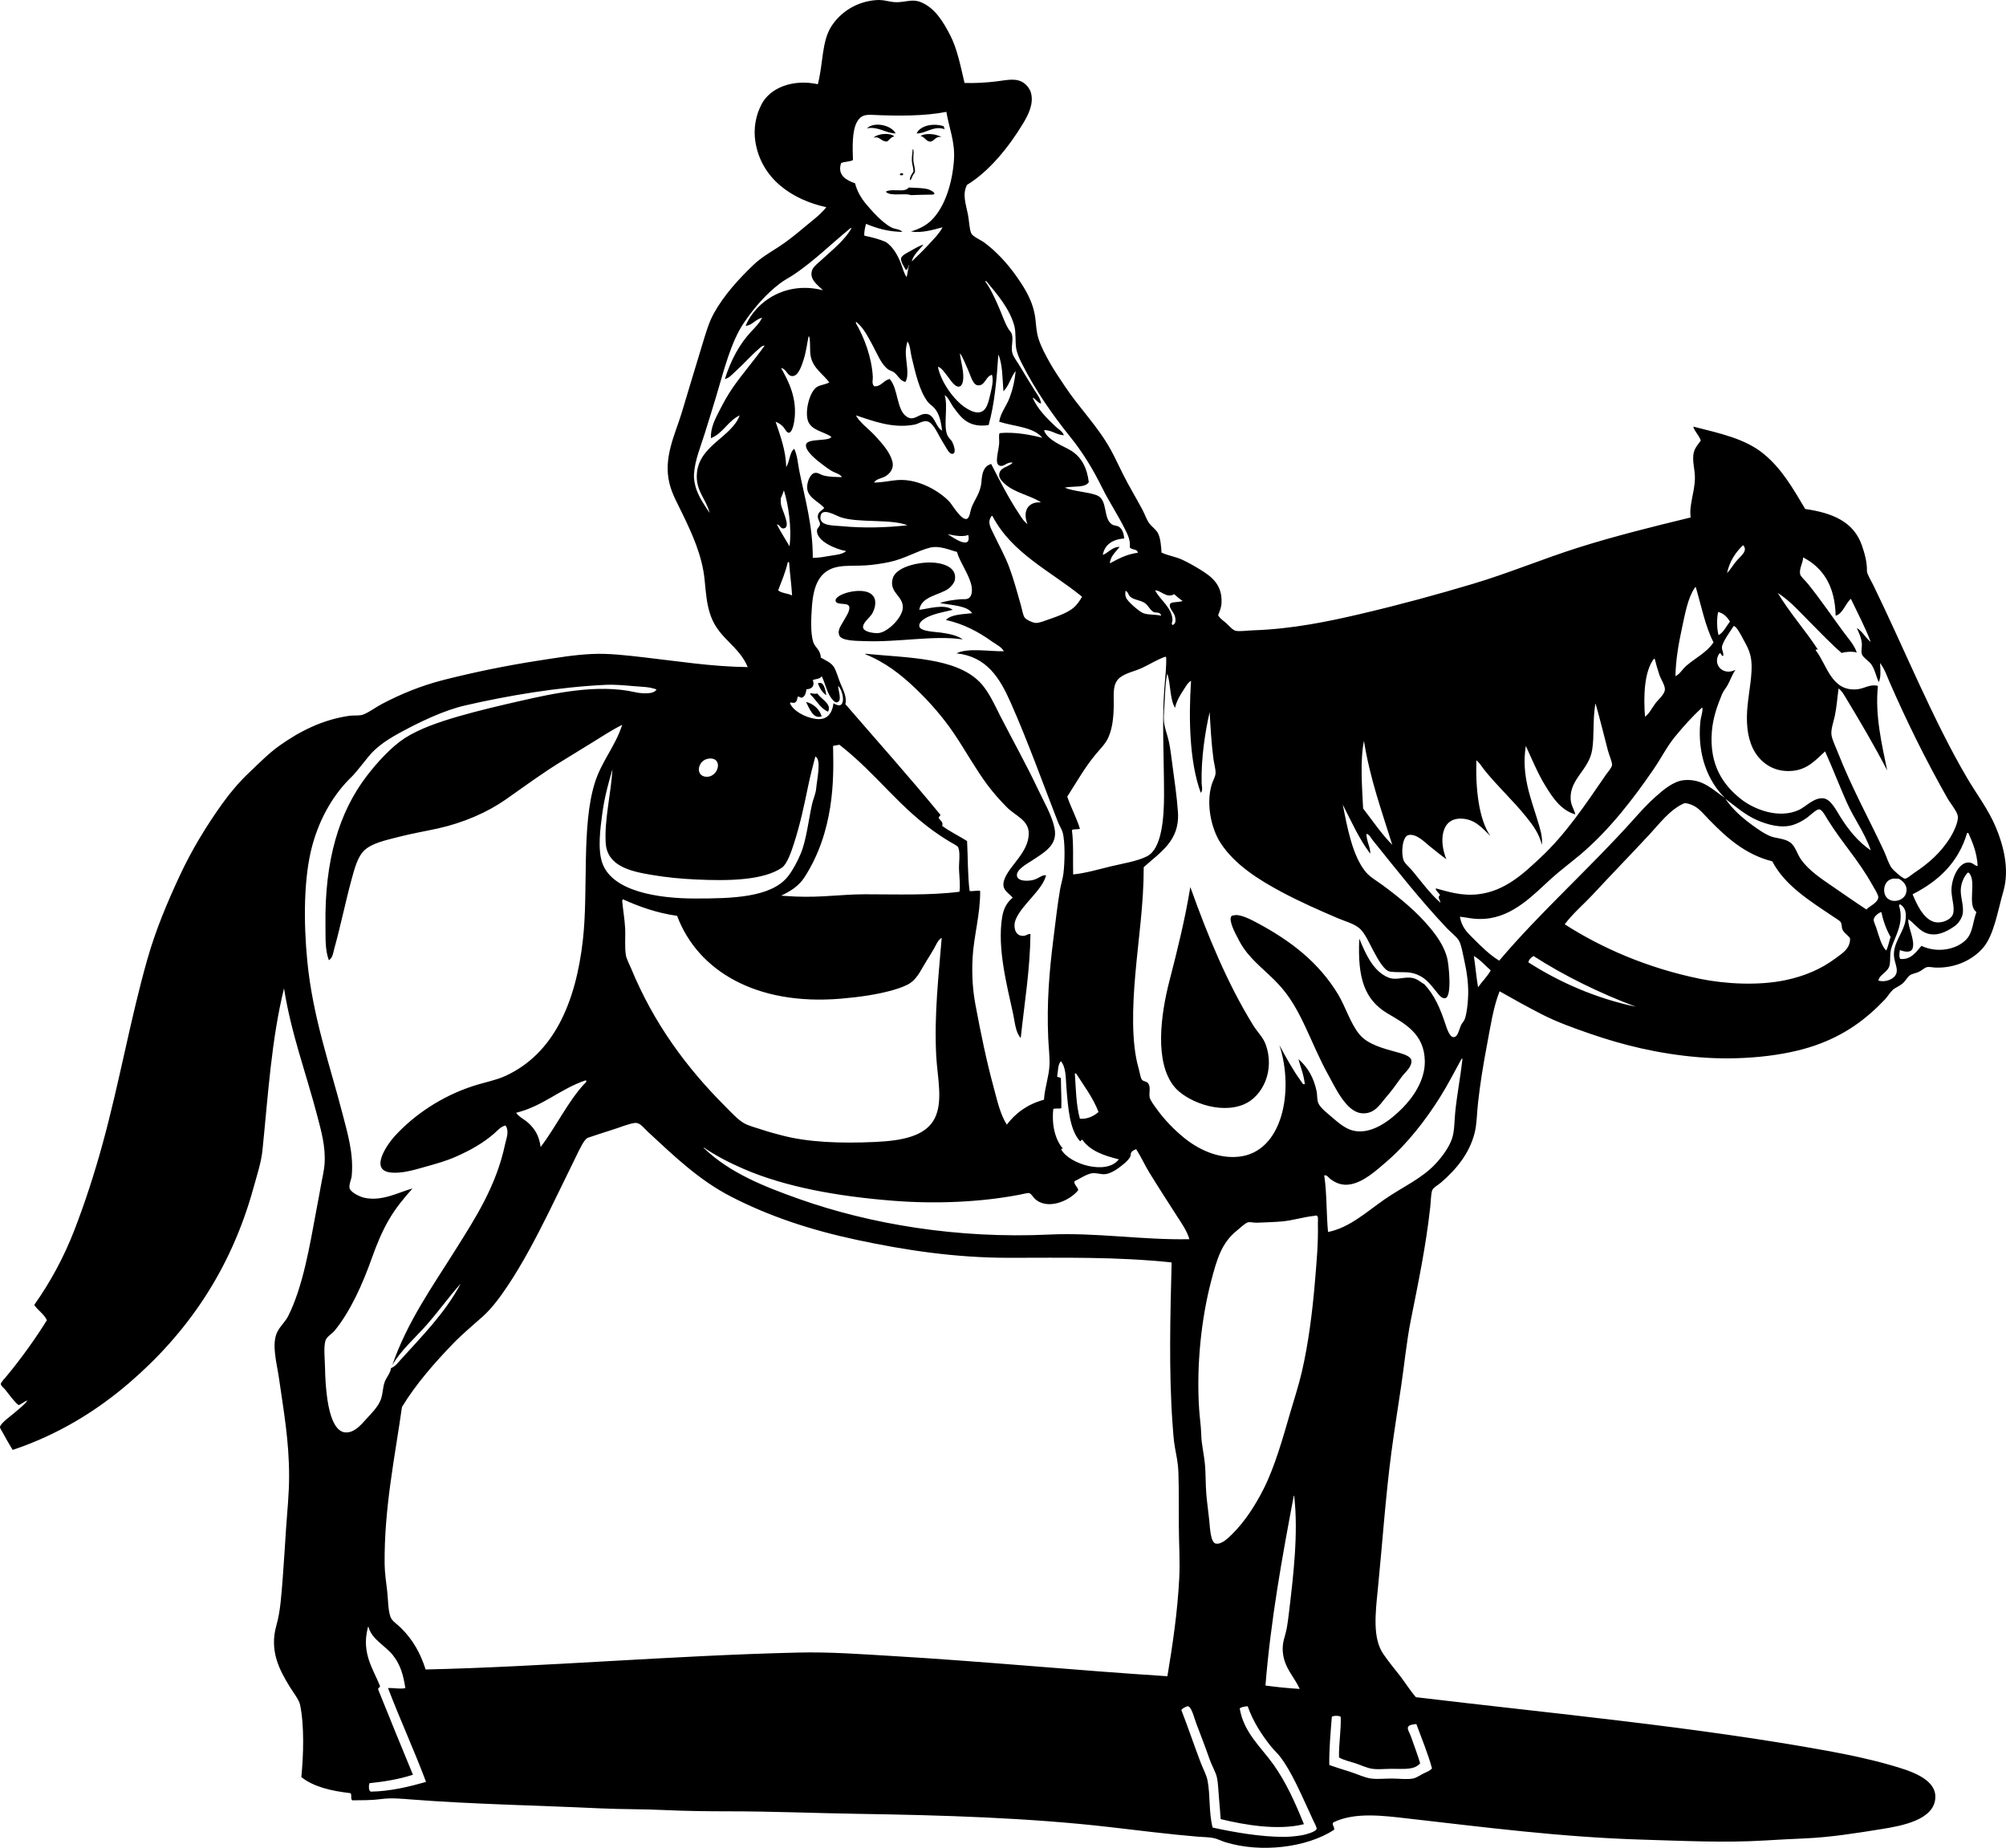 <?xml version="1.0" encoding="utf-8"?>
<!-- Generator: Adobe Illustrator 17.0.0, SVG Export Plug-In . SVG Version: 6.00 Build 0)  -->
<!DOCTYPE svg PUBLIC "-//W3C//DTD SVG 1.1//EN" "http://www.w3.org/Graphics/SVG/1.1/DTD/svg11.dtd">
<svg version="1.1" id="Layer_1" xmlns="http://www.w3.org/2000/svg" xmlns:xlink="http://www.w3.org/1999/xlink" x="0px" y="0px"
	 width="216px" height="198.958px" viewBox="0 0 216 198.958" enable-background="new 0 0 216 198.958" xml:space="preserve">
<path d="M214.907,89.076c-0.83-1.963-2.063-3.561-3.05-5.234c-3.732-6.33-6.803-13.986-10.148-20.844
	c-0.214-0.438-0.689-1.22-0.682-1.502c0.023-1.006-0.271-1.981-0.546-2.777c-0.88-2.537-3.153-3.494-6.099-3.914
	c-1.331-2.235-2.542-4.366-4.506-5.961c-1.965-1.599-4.64-2.18-7.555-2.913c0.188,0.586,0.619,0.928,0.818,1.502
	c-0.262,0.366-0.596,0.731-0.727,1.183c-0.276,0.939,0.123,1.894,0.09,2.958c-0.043,1.481-0.652,2.885-0.455,4.142
	c-4.096,0.994-8.159,2.002-12.06,3.232c-3.8,1.198-7.493,2.753-11.378,3.914c-3.812,1.138-7.785,2.23-12.06,3.231
	c-3.503,0.822-7.39,1.634-11.605,1.775c-0.712,0.024-1.474,0.152-1.91,0.045c-0.327-0.079-0.699-0.556-1.003-0.819
	c-0.33-0.287-0.712-0.522-0.865-0.865c0.171-0.431,0.342-0.832,0.363-1.32c0.09-1.942-1.042-2.813-2.32-3.596
	c-0.614-0.375-1.251-0.739-1.912-1.046c-0.745-0.347-1.534-0.432-2.23-0.773c-0.03-0.63-0.105-1.514-0.364-2.048
	c-0.234-0.482-0.765-0.77-1.047-1.229c-0.236-0.383-0.402-0.876-0.637-1.32c-0.687-1.298-1.447-2.536-2.093-3.823
	c-0.445-0.883-0.853-1.79-1.32-2.64c-1.406-2.553-3.435-4.55-4.962-6.872c-0.509-0.778-1.074-1.573-1.547-2.412
	c-0.475-0.841-0.989-1.777-1.275-2.685c-0.219-0.699-0.254-1.386-0.319-2.002c-0.212-2.026-1.208-3.514-2.139-4.824
	c-0.928-1.307-2.099-2.582-3.414-3.55c-0.312-0.23-1.215-0.622-1.364-0.956c-0.231-0.515-0.221-1.355-0.365-2.048
	c-0.252-1.223-0.612-2.206-0.09-3.186c2.335-1.405,4.488-4.037,6.053-6.644c0.518-0.864,1.16-2.081,0.82-3.277
	c-0.101-0.354-0.36-0.706-0.593-0.91c-0.825-0.725-1.824-0.471-3.004-0.319c-1.18,0.152-2.413,0.221-3.55,0.182
	c-0.427-1.799-0.777-3.656-1.547-5.142c-0.745-1.435-1.62-2.919-3.142-3.55c-0.918-0.382-1.625-0.008-2.592,0
	c-0.835,0.006-1.305-0.296-2.231-0.228c-2.184,0.161-3.88,1.357-4.824,2.822c-1.047,1.624-0.878,3.977-1.457,6.235
	c-2.682-0.582-5.121,0.373-6.053,2.138c-0.629,1.193-0.895,2.62-0.682,4.005c0.619,4.053,3.996,6.304,7.646,7.1
	c-0.695,0.873-1.618,1.515-2.458,2.23c-0.846,0.72-1.766,1.452-2.685,2.048c-0.996,0.645-1.915,1.172-2.73,1.957
	c-1.573,1.515-3.14,3.217-4.234,5.188c-0.569,1.026-0.893,2.219-1.275,3.459c-0.722,2.348-1.457,4.833-2.184,7.236
	c-0.71,2.346-2.018,4.835-1.319,7.647c0.286,1.151,0.883,2.18,1.411,3.277c0.997,2.074,2.106,4.445,2.367,7.054
	c0.136,1.359,0.212,2.689,0.682,3.959c0.898,2.429,3.01,3.161,3.96,5.462c-3.882-0.046-7.526-0.636-11.151-1.047
	c-1.929-0.218-3.784-0.451-5.643-0.363c-1.869,0.087-3.669,0.393-5.553,0.683c-3.618,0.554-7.11,1.278-10.331,2.093
	c-2.529,0.641-4.69,1.547-6.69,2.595c-0.674,0.352-1.311,0.855-2.002,1.138c-0.423,0.171-1.057,0.081-1.457,0.136
	c-3.024,0.417-5.533,1.76-7.601,3.231c-1.188,0.846-2.201,1.899-3.276,2.913c-1.036,0.976-2.013,2.131-2.868,3.322
	c-1.698,2.37-3.281,4.957-4.597,7.783c-1.299,2.79-2.559,5.765-3.459,8.92c-1.824,6.394-3.032,13.357-4.825,19.889
	c-0.891,3.252-1.904,6.372-3.049,9.329c-1.145,2.96-2.602,5.62-4.323,8.056c0.402,0.599,1.042,0.96,1.364,1.639
	c-1.182,1.92-2.818,4.201-4.323,6.007c-0.181,0.217-0.636,0.689-0.637,0.865c-0.002,0.189,0.299,0.403,0.455,0.592
	c0.513,0.617,0.913,1.251,1.457,1.685c0.359-0.127,0.581-0.39,0.956-0.501c-0.385,0.534-0.926,0.907-1.502,1.411
	c-0.264,0.231-1.442,1.072-1.457,1.456c-0.003,0.124,0.227,0.47,0.319,0.637c0.357,0.653,0.705,1.277,1.047,1.82
	c4.886-1.636,8.998-4.172,12.517-7.19c6.155-5.285,10.952-12.054,13.424-21.072c0.358-1.305,0.82-2.673,0.956-4.005
	c0.602-5.905,0.958-11.907,2.322-17.431c0.767,4.897,2.416,9.251,3.595,13.79c0.402,1.548,0.886,3.224,0.773,5.051
	c-0.048,0.801-0.269,1.639-0.408,2.458c-0.143,0.829-0.305,1.644-0.456,2.458c-0.757,4.097-1.469,8.349-3.049,11.514
	c-0.317,0.635-0.865,1.081-1.183,1.729c-0.649,1.321-0.047,3.367,0.182,4.962c0.508,3.55,1.092,6.747,1.092,10.558
	c0,1.919-0.203,3.8-0.319,5.507c-0.125,1.818-0.224,3.663-0.364,5.416c-0.149,1.85-0.247,3.619-0.684,5.143
	c-0.798,2.79,0.378,4.884,1.457,6.644c0.337,0.549,0.978,1.36,1.092,1.912c0.465,2.249,0.37,5.393,0.136,7.783
	c1.298,1.039,3.183,1.49,5.279,1.729c0.208,0.127-0.033,0.701,0.227,0.773c1.037-0.012,2.056,0.004,3.095-0.136
	c1.095-0.148,2.111-0.041,3.231,0.045c6.667,0.516,13.428,0.629,20.343,0.956c2.289,0.109,4.589,0.071,6.919,0.182
	c2.29,0.109,4.655,0.136,6.962,0.136c4.643,0.001,9.32,0.202,13.927,0.273c9.156,0.14,18.412,0.432,26.942,1.411
	c3.007,0.345,6.476,0.787,9.604,1.047c0.569,0.047,1.123,0.045,1.638,0.137c0.446,0.079,0.868,0.315,1.319,0.455
	c3.865,1.187,8.769,0.581,11.697-1.32c0.157-0.252-0.304-0.604-0.045-0.819c2.313-1.118,5.329-0.715,8.009-0.41
	c8.225,0.935,16.535,2.018,25.259,2.276c4.428,0.131,8.844,0.358,13.199,0.09c1.444-0.088,2.919-0.164,4.368-0.227
	c2.703-0.118,5.505-0.571,8.192-1.001c2.22-0.356,5.709-1.003,5.78-3.414c0.062-2.063-2.876-2.908-4.778-3.459
	c-2.221-0.642-4.549-1.132-6.828-1.547c-14.211-2.595-29.46-4-44.328-5.78c-0.671-0.779-1.155-1.587-1.729-2.322
	c-0.583-0.744-1.19-1.474-1.774-2.321c-1.185-1.716-0.851-4.427-0.593-7.009c0.466-4.664,0.835-10.01,1.456-14.701
	c0.312-2.344,0.694-4.732,1.047-7.1c0.357-2.389,0.579-4.789,1.047-7.145c0.762-3.834,1.635-7.965,2.093-12.197
	c0.071-0.646,0.071-1.475,0.229-1.821c0.119-0.267,0.617-0.527,0.954-0.819c1.595-1.383,3.024-3.066,3.596-5.325
	c0.244-0.961,0.231-2.009,0.364-3.231c0.222-2.042,0.574-4.18,0.956-6.19c0.388-2.041,0.677-4.076,1.366-5.825
	c1.539,0.875,3.045,1.711,4.597,2.503c1.611,0.822,3.329,1.435,5.097,2.048c3.518,1.219,7.342,2.181,11.742,2.548
	c4.409,0.368,9.181-0.093,12.561-1.275c3.205-1.12,5.47-2.812,7.51-4.961c0.29-0.307,0.503-0.698,0.818-1.001
	c0.25-0.241,0.71-0.403,1.047-0.683c0.325-0.27,0.553-0.723,0.82-0.91c0.244-0.172,0.621-0.2,0.956-0.364
	c0.271-0.132,0.519-0.341,0.729-0.455c0.26-0.144,0.763-0.009,1.092,0c2.275,0.063,4.071-0.943,5.097-2.139
	c1.17-1.365,1.565-3.948,2.184-6.098C216.41,93.569,215.693,90.936,214.907,89.076z M194.927,67.026
	c1.107,1.107,2.179,2.251,3.367,3.277c0.475-0.133,1.14-0.184,1.638-0.046c-0.269-0.812-0.876-1.465-1.411-2.185
	c-1.255-1.691-2.473-3.51-3.868-5.234c-0.252-0.314-0.77-0.763-0.818-1.002c-0.128-0.624,0.329-1.282,0.319-1.821
	c2.148,1.115,3.44,3.084,3.503,6.281c0.768-0.204,1.041-1.294,1.64-1.821c0.727,1.534,1.518,3.002,2.138,4.643
	c-0.569-0.432-0.868-1.133-1.502-1.502c0.242,0.556,0.485,1.013,0.548,1.684c0.031,0.344-0.108,0.774,0,1.138
	c0.104,0.351,0.795,0.747,1.045,1.138c0.41,0.635,0.48,1.26,0.775,1.866c0.252-0.515,0.178-1.355,0.136-2.048
	c0.488,0.608,0.732,1.373,1.046,2.094c1.874,4.284,3.905,8.385,6.19,12.424c0.33,0.583,1.056,1.432,1.139,1.957
	c0.1,0.639-0.544,1.885-0.82,2.322c-1.027,1.627-2.273,2.732-3.913,3.823c-0.256,0.169-0.72,0.592-0.956,0.592
	c-0.276-0.002-1.298-0.949-1.457-1.183c-0.334-0.493-0.535-1.212-0.818-1.821c-1.628-3.492-3.449-6.75-4.961-10.605
	c-0.251-0.636-0.639-1.426-0.684-1.911c-0.056-0.624,0.226-1.337,0.365-2.002c0.208-0.997,0.259-1.889,0.408-2.958
	c0.332,0.253,0.559,0.645,0.773,1.001c1.515,2.507,3.062,5.122,4.461,7.828c-0.566-2.764-1.328-5.88-1.001-9.102
	c-0.861-0.225-1.442,0.29-2.23,0.364c-2.793,0.265-3.251-2.651-4.459-4.187c-0.048-0.153,0.141-0.071,0.226-0.09
	c-1.371-2.104-3.019-3.929-4.323-6.099C192.776,64.704,193.816,65.915,194.927,67.026z M205.211,96.244
	c-0.262,0.743-1.455,1.056-2.046,0.41c-0.511-0.559-0.332-1.768,0.5-2.003c0.167-0.104,0.531-0.016,0.773-0.045
	C204.956,94.871,205.502,95.429,205.211,96.244z M187.691,58.698c0.597,0.634-0.34,1.225-0.775,1.775
	c-0.393,0.499-0.641,0.932-0.956,1.229C186.249,60.411,186.884,59.469,187.691,58.698z M185.006,65.888
	c0.612,0.161,0.982,0.565,1.273,1.047c-0.403,0.49-0.662,1.127-1.228,1.456C184.864,67.775,184.841,66.558,185.006,65.888z
	 M185.142,70.348c0.276-0.048,0.148,0.309,0.41,0.274c0.063-0.367-0.168-0.618-0.136-0.956c0.05-0.563,1.001-1.841,1.273-2.276
	c0.324,0.125,0.657,0.762,0.956,1.32c0.563,1.053,1.044,1.741,0.956,3.504c-0.083,1.67-0.483,3.352-0.5,4.961
	c-0.018,1.684,0.307,3.197,1.228,4.323c0.707,0.865,1.919,1.666,3.686,1.502c1.651-0.154,2.528-1.211,3.505-2.094
	c0.83,1.838,1.528,3.674,2.32,5.461c0.788,1.776,1.975,3.332,2.594,5.189c-1.339-0.9-2.417-2.219-3.323-3.687
	c-0.397-0.643-0.996-1.826-1.774-1.911c-0.997-0.11-1.887,0.891-2.594,1.229c-2.169,1.034-4.878-0.022-6.326-1.183
	c-1.855-1.488-3.367-3.598-3.094-7.191c0.116-1.554,0.606-2.861,1.092-4.051c0.158-0.387,0.435-0.67,0.637-1.046
	c0.287-0.538,0.465-1.088,0.818-1.593C185.532,72.813,184.33,71.532,185.142,70.348z M181.091,67.708
	c0.349-1.61,0.642-3.295,1.366-4.369c0.03-0.045,0.065-0.125,0.136-0.136c0.599,2.026,1.021,4.228,1.912,5.961
	c-0.737,1.111-1.982,1.692-2.958,2.549c-0.41,0.359-0.634,0.85-1.138,1.092C180.43,71.152,180.735,69.352,181.091,67.708z
	 M178.087,70.94c0.032,0,0.061,0,0.091,0c0.154,0.608,0.296,1.128,0.501,1.73c0.169,0.497,0.624,1.126,0.591,1.592
	c-0.035,0.516-0.77,1.119-1.045,1.502c-0.392,0.542-0.622,1.047-1.094,1.412C176.945,74.951,177.059,72.252,178.087,70.94z
	 M151.646,89.918c0.855-0.203,1.766,0.768,2.229,1.138c0.692,0.552,1.222,0.992,1.867,1.457c-0.772-1.836-0.644-4.39,1.547-4.37
	c1.53,0.015,2.342,1.052,3.187,1.866c-1.23-1.774-1.605-5.04-1.503-8.146c0.358,0.281,0.587,0.699,0.866,1.046
	c1.386,1.734,3.059,3.254,4.504,5.052c0.74,0.919,1.364,1.763,1.684,3.004c0.093-0.888-0.206-1.76-0.454-2.594
	c-0.689-2.306-1.799-4.909-1.275-8.056c0.659,1.429,1.278,2.957,2.094,4.278c0.782,1.267,1.648,2.632,3.231,3.095
	c-0.109-0.525-0.466-0.96-0.501-1.639c-0.113-2.197,1.975-3.128,2.32-5.325c0.237-1.504,0.051-3.104,0.32-4.824
	c-0.013-0.074,0.042-0.079,0.045-0.137c0.345,1.18,0.926,3.472,1.319,5.006c0.138,0.534,0.471,1.264,0.456,1.593
	c-0.015,0.282-0.418,0.707-0.684,1.092c-2.181,3.172-4.313,6.375-7.053,8.92c-1.734,1.611-3.754,3.581-6.691,3.914
	c-1.776,0.201-3.248-0.285-4.551-0.637c-0.04,0.253,0.342,0.476,0.455,0.728c-0.322,0.239-0.005,0.468,0.047,0.82
	c-1.06-0.918-2.043-2.244-3.004-3.414c-0.302-0.367-0.81-0.767-0.956-1.138C150.834,91.866,150.997,90.072,151.646,89.918z
	 M146.866,79.77c0.651,4.097,1.922,7.575,3.049,11.196c-1.17-1.18-2.113-2.591-3.14-3.914
	C146.66,84.697,146.44,81.871,146.866,79.77z M126.432,63.977c0.287,0.26,0.579,0.512,0.911,0.728
	c-0.363,0.169-1.004,0.059-1.321,0.273c-0.269,0.441,0.401,0.928,0.501,1.411c0.056,0.272,0.153,0.786-0.274,0.91
	c-0.164-0.194,0.016-0.33,0-0.592c-0.078-1.31-1.363-2.133-1.865-3.141C125.011,63.554,125.61,64.461,126.432,63.977z
	 M67.312,99.931c-0.056-1.021-0.239-2.022-0.319-2.958c0.04-0.037,0.028-0.125,0.091-0.137c1.753,0.782,3.605,1.462,5.825,1.775
	c2.212,5.911,8.519,9.685,17.613,8.92c1.948-0.163,3.981-0.443,5.734-0.956c0.656-0.192,1.389-0.46,1.821-0.773
	c0.773-0.563,1.19-1.555,1.731-2.412c0.272-0.432,0.529-0.842,0.773-1.275c0.227-0.404,0.42-0.909,0.818-1.138
	c-0.325,4.038-0.823,8.278-0.591,12.698c0.119,2.276,0.777,4.945-0.183,6.781c-0.992,1.899-3.508,2.372-6.418,2.503
	c-3.709,0.169-7.231,0.04-10.102-0.729c-0.677-0.181-1.374-0.362-2.05-0.592c-0.662-0.225-1.389-0.398-1.91-0.682
	c-0.662-0.36-1.394-1.166-2.048-1.821c-4.159-4.158-7.691-8.92-10.15-14.882c-0.193-0.47-0.476-0.973-0.546-1.365
	C67.239,101.951,67.365,100.88,67.312,99.931z M84.107,39.628c0.596,0.094,0.627,0.832,1.182,0.865
	c0.639,0.037,0.989-0.988,1.23-1.729c0.305-0.945,0.39-1.84,0.546-2.548c0.04,0.02,0.081,0.04,0.091,0.091
	c0.131,0.743,0.018,1.456,0.136,2.048c0.266,1.324,1.346,1.916,2.003,2.822c-0.438,0.237-0.88,0.245-1.275,0.455
	c-0.78,0.414-1.359,2.457-1.047,3.596c0.315,1.15,1.812,1.235,2.549,1.821c-0.317,0.514-2.566,0.108-2.73,0.819
	c-0.158,0.675,1.268,1.77,1.638,2.048c0.36,0.272,0.737,0.56,1.092,0.774c0.42,0.253,0.919,0.325,1.137,0.683
	c-0.666-0.018-1.356-0.008-2.001-0.182c-0.312-0.084-0.566-0.325-0.911-0.273c-0.549,0.084-0.923,1.125-0.818,1.775
	c0.153,0.952,1.349,1.401,1.821,2.002c-0.299,0.333-0.611,0.384-0.684,0.819c-0.063,0.373,0.246,0.64,0.227,0.956
	c-0.01,0.197-0.294,0.401-0.319,0.591c-0.144,1.171,2.003,2.076,3.142,2.276c-0.417,0.358-1.061,0.397-1.685,0.5
	c-0.597,0.099-1.258,0.238-1.912,0.227c-0.003-3.57-0.846-6.336-1.455-9.375c-0.159-0.791-0.193-1.626-0.546-2.367
	c-0.521,0.39-0.476,1.427-0.866,1.957c-0.031-1.799-0.647-3.379-1.137-4.87c0.302,0.123,0.553,0.273,0.818,0.547
	c0.168,0.171,0.35,0.63,0.593,0.637c0.357,0.011,0.536-0.882,0.592-1.229C85.906,42.923,84.874,40.986,84.107,39.628z
	 M97.533,37.899c0-0.406,0.088-0.802,0.181-1.138c0.315,0.448,0.305,1.119,0.455,1.729c0.395,1.609,0.81,3.576,1.729,4.779
	c0.207,0.27,0.508,0.424,0.729,0.683c0.534,0.626,0.689,1.449,0.82,2.411c-0.677-0.326-0.772-1.62-1.593-1.775
	c-0.896-0.168-1.381,0.852-2.23,0.273c-1.11-0.757-0.876-2.966-1.821-4.05c-0.669,0.12-0.951,0.87-1.683,0.773
	c-0.279-0.309-0.12-0.663-0.138-1.001c-0.111-2.119-0.944-4.284-1.819-5.78c0-0.045,0-0.09,0-0.136
	c0.051-0.008,0.08,0.01,0.09,0.046c0.767,0.629,1.221,1.571,1.729,2.503c0.481,0.88,0.88,1.974,1.638,2.549
	c0.193,0.144,0.458,0.185,0.637,0.319c0.427,0.314,0.629,0.903,1.23,1.046C97.955,40.346,97.526,39.009,97.533,37.899z
	 M98.443,45.726c0.46-0.085,0.891-0.441,1.366-0.364c0.616,0.1,1.075,1.143,1.409,1.729c0.13,0.224,0.375,0.654,0.592,1.001
	c0.12,0.19,0.433,0.848,0.773,0.774c0.441-0.096,0.086-1.013-0.045-1.275c-0.118-0.234-0.417-0.446-0.546-0.773
	c-0.428-1.083,0.115-3.032-0.274-4.278c0.408,0.258,0.607,0.841,0.956,1.32c0.785,1.075,1.585,2.231,3.777,1.911
	c0.637-2.246,0.87-4.895,1.047-7.6c0.46,1.043,0.44,2.564,0.546,3.96c0.599-0.569,0.798-1.538,1.319-2.185
	c-0.113,1.153-0.342,2.084-0.682,2.958c-0.329,0.842-0.938,1.54-1.092,2.503c1.602,0.523,3.698,0.551,4.642,1.73
	c-1.356-0.339-3.03-0.651-4.597-0.5c-0.115,0.236-0.022,0.695-0.045,1.092c-0.05,0.823-0.546,2.219,0.045,2.412
	c0.511,0.167,0.786-0.461,1.411-0.319c-0.463,0.491-1.479,0.487-1.455,1.365c0.013,0.485,0.727,1.061,1.139,1.32
	c1.022,0.645,2.577,1.021,3.367,1.592c-1.445-0.12-2.006,1.009-1.457,2.321c-0.397-0.256-0.645-0.695-0.909-1.092
	c-1.082-1.622-2.07-3.544-3.004-5.37c-0.792,0.235-0.976,0.921-1.047,1.912c-0.085,1.173-0.727,1.913-1.047,2.731
	c-0.171,0.435-0.214,1.199-0.546,1.274c-0.602,0.136-1.558-1.541-1.865-1.865c-0.976-1.033-3.215-2.478-5.553-2.322
	c-0.764,0.051-1.51,0.253-2.548,0.273c0.214-0.414,0.815-0.431,1.228-0.682c0.463-0.281,0.953-0.818,0.729-1.639
	c-0.257-0.939-1.032-1.828-1.776-2.64c-0.777-0.848-1.753-1.521-2.138-2.275C93.953,45.3,96.069,46.167,98.443,45.726z
	 M116.283,122.868c0.176,0.04,0.073-0.198,0.272-0.136c0.826,1.177,2.3,1.704,3.915,2.094c-1.295,1.743-5.327,0.523-6.19-1.047
	c-0.046-0.137,0.101-0.081,0.183-0.091c-0.816-0.929-1.241-2.49-1.047-4.278c0.216-0.104,0.641,0.003,0.865-0.091
	c0.037-0.935-0.043-2.138-0.045-3.186c-0.026-0.187-0.33-0.095-0.41-0.227c0.118-0.566,0.063-1.302,0.41-1.639
	c0.571,0.685,0.508,1.795,0.591,2.822C115.007,119.294,115.166,121.617,116.283,122.868z M115.736,115.587c0.046,0,0.091,0,0.138,0
	c0.845,1.339,1.802,2.566,2.411,4.141c-0.463,0.42-1.197,0.8-2.002,0.728C115.863,119.002,115.848,117.146,115.736,115.587z
	 M112.869,111.764c0.045,1.006,0.174,2.048,0.136,2.913c-0.053,1.236-0.51,2.408-0.591,3.732c-1.754,0.477-3.044,1.417-4.005,2.685
	c-0.73-1.163-1.027-2.596-1.412-4.005c-0.765-2.808-1.391-5.832-1.957-8.875c-0.3-1.614-0.408-3.191-0.319-5.006
	c0.119-2.381,0.843-4.737,0.82-7.282c-0.271-0.089-0.868,0.089-1.138,0c-0.214-1.667-0.174-3.588-0.272-5.37
	c-0.881-0.56-1.864-1.019-2.685-1.638c0.159-0.332-0.141-0.524-0.365-0.82c-0.022-0.203,0.161-0.203,0.182-0.364
	c-3.329-4.059-6.818-7.959-10.24-11.924c0.194-0.74-0.227-1.5-0.546-2.275c-0.229-0.558-0.397-1.205-0.637-1.639
	c-0.32-0.574-1.001-0.807-1.457-1.092c-0.04-0.865-0.621-1.061-0.818-1.684c-0.312-0.977-0.222-2.66-0.138-3.824
	c0.164-2.232,0.787-3.92,2.868-4.278c0.898-0.154,1.917-0.077,2.868-0.137c0.886-0.056,1.774-0.193,2.594-0.363
	c1.633-0.34,3.044-1.215,4.368-1.548c1.057-0.266,2.204,0.284,2.914,0.455c0.299,1.069,1.271,2.372,1.547,3.55
	c0.13,0.555,0.103,1.235-0.319,1.456c-0.259,0.136-0.501,0.065-0.82,0.091c-0.753,0.063-1.628,0.179-2.231,0.41
	c1.248,0.24,2.944,0.271,3.46,1.092c-1.059,0.124-2.244,0.123-2.823,0.728c1.928,0.427,3.557,1.312,4.962,2.322
	c0.45,0.324,1.016,0.568,1.275,1.046c-1.459,0.047-3.88-0.404-5.098,0.227c3.263,0.347,4.667,2.665,5.825,5.28
	c1.865,4.205,3.429,8.59,5.098,12.879c0.155,0.399,0.405,0.763,0.5,1.092c0.287,0.982,0.244,3.255,0.091,4.46
	c-0.071,0.566-0.265,1.155-0.364,1.73c-0.294,1.724-0.493,3.554-0.729,5.415C112.981,104.635,112.704,107.994,112.869,111.764z
	 M84.105,96.438c0.987-0.454,1.907-1.039,2.504-1.958c3.242-4.993,3.156-10.711,3.103-13.575c-0.004-0.208-0.008-0.403-0.01-0.579
	c0.04-0.036,0.619-0.124,0.684-0.136c4.108,3.202,6.468,6.847,10.811,9.76c0.34,0.218,0.673,0.442,1.022,0.651
	c0.377,0.227,0.878,0.459,0.956,0.637c0.256,0.583,0.056,1.669,0.091,2.412c0.04,0.888,0.146,1.658,0.045,2.367
	c-3.183,0.408-6.718,0.273-10.195,0.273c-0.338,0-0.675,0.013-1.013,0.019c-2.32,0.083-4.486,0.4-7.539,0.161
	C84.41,96.458,84.265,96.453,84.105,96.438z M102.037,57.514c0.574,0.105,1.522,0.349,2.231,0.091
	C104.605,59.282,102.655,57.903,102.037,57.514z M113.142,66.616c-0.584,0.199-1.235,0.481-1.638,0.456
	c-0.312-0.021-1.004-0.339-1.183-0.592c-0.171-0.243-0.272-0.888-0.41-1.365c-0.391-1.372-0.737-2.679-1.228-4.005
	c-0.45-1.216-1.11-2.392-1.684-3.595c-0.36-0.756-0.715-1.285-0.227-1.958c0.03,0,0.061,0,0.091,0
	c2.089,4.025,6.283,5.944,9.649,8.693c-0.212,0.391-0.558,0.887-0.911,1.183C115.024,65.917,114.087,66.295,113.142,66.616z
	 M97.714,56.558c-2.383,0.259-4.679,0.323-7.145,0.091c-0.802-0.076-2.245-0.011-2.231-0.91c0.02-1.252,1.618-0.235,2.184-0.046
	C92.455,56.338,95.916,55.845,97.714,56.558z M84.47,56.877c0.674-0.209-0.236-1.891-0.363-2.504
	c-0.058-0.269-0.02-0.585-0.046-0.728c0.021-0.003,0.027-0.022,0.032-0.041c0.002-0.004,0.006-0.012,0.009-0.017
	c0.006-0.011,0.012-0.024,0.019-0.038c0.101-0.21,0.281-0.711,0.286-0.753c0.476,1.494,0.868,4.044,0.606,6.032
	c-0.062-0.114-0.138-0.24-0.21-0.363c-0.376-0.641-0.85-1.383-1.151-1.999C84.034,56.499,84.019,57.017,84.47,56.877z
	 M84.834,60.518c0.073-0.013,0.08,0.043,0.136,0.045c0.083,1.208,0.246,2.335,0.319,3.55c-0.448-0.233-1.132-0.232-1.5-0.546
	C84.162,62.577,84.575,61.623,84.834,60.518z M85.607,75.628c0.237-0.082,0.204-0.434,0.319-0.637
	c0.159,0.024,0.244,0.122,0.41,0.136c0.347-0.123,0.44-0.501,0.501-0.91c0.609-0.018,0.914-0.381,0.682-1.001
	c0.334-0.122,0.805-0.105,0.956-0.41c0.319,0.595,0.568,1.733,1.003,2.321c0.143,0.194,0.398,0.514,0.591,0.501
	c0.707-0.047,0.14-1.375,0.183-1.775c0.607,0.553,0.938,2.806-0.501,1.865c-0.156,1.115-0.69,1.872-1.957,1.684
	c-1.135-0.168-2.396-0.871-2.732-1.684C85.101,75.523,85.465,75.788,85.607,75.628z M80.101,125.872
	c4.501,1.939,10.052,2.937,16.02,3.413c4.539,0.363,9.39,0.167,13.609-0.637c0.363-0.07,0.914-0.222,1.092-0.182
	c0.191,0.042,0.388,0.394,0.591,0.591c1.326,1.285,3.742,0.28,4.688-0.91c-0.063-0.362-0.483-0.609-0.41-0.955
	c0.473-0.211,1.329-0.802,1.912-0.866c0.529-0.057,0.952,0.16,1.457,0.091c0.428-0.059,0.921-0.333,1.228-0.546
	c0.496-0.345,1.197-0.888,1.411-1.32c0.096-0.195,0.007-0.315,0.136-0.5c0.1-0.14,0.247-0.214,0.501-0.319
	c0.531,0.813,0.913,1.692,1.411,2.504c0.973,1.585,1.985,3.146,3.004,4.733c0.501,0.781,1.056,1.556,1.319,2.457
	c-4.989,0.109-10.081-0.738-15.064-0.5c-9.906,0.471-19.311-1.122-26.942-3.823c-3.839-1.359-7.477-2.824-10.195-5.416
	c-0.056-0.02-0.093-0.058-0.091-0.136C77.088,124.447,78.527,125.194,80.101,125.872z M119.606,93.286
	c-1.381,0.334-2.765,0.744-4.051,0.865c-0.043-1.513,0.063-3.303-0.136-4.779c0.204-0.129,0.624-0.042,0.865-0.136
	c-0.382-1.228-0.956-2.261-1.366-3.459c1.052-1.638,1.889-3.151,3.095-4.596c0.382-0.458,0.833-0.906,1.137-1.411
	c0.601-1,0.763-2.423,0.775-3.869c0.008-1.199-0.153-2.307,0.682-2.958c0.639-0.499,1.603-0.661,2.411-1.047
	c0.911-0.434,1.665-0.922,2.458-1.183c0.037,0.009,0.045,0.045,0.091,0.045c0.043,0.963-0.09,2.095-0.182,3.231
	c-0.284,3.482-0.045,7.601-0.045,11.606c0,2.477-0.241,5.791-1.821,6.599C122.454,92.738,120.983,92.953,119.606,93.286z
	 M123.2,64.887c0.506,0.305,0.591,0.825,1.092,1.046c0.342,0.022,0.707,0.022,0.729,0.364c-0.603-0.161-1.299-0.057-1.912-0.273
	c-0.363-0.128-1.665-1.196-1.865-1.684c-0.096-0.232-0.091-0.524-0.047-0.729c0.287,0.121,0.284,0.444,0.501,0.637
	C122.09,64.598,122.724,64.6,123.2,64.887z M106.224,30.298c1.182,1.416,2.533,3.006,3.004,4.824
	c0.172,0.665,0.085,1.695,0.182,2.321c0.091,0.584,0.324,1.108,0.591,1.639c1.479,2.933,3.259,5.489,5.279,8.01
	c1.31,1.634,2.367,3.342,3.414,5.461c0.69,1.396,1.611,2.782,2.366,4.279c0.349,0.69,0.68,1.296,0.593,2.094
	c0.168,0.317,0.83,0.14,0.863,0.592c-1.223,0.157-2.104,0.656-3.002,1.138c0.02-0.74,0.654-1.255,1.047-1.775
	c-0.856,0.01-1.271,0.7-1.822,0.865c0.227-1.138,1.067-1.664,2.322-1.775c-0.07-0.563-0.211-0.993-0.546-1.229
	c-0.252-0.178-0.516-0.111-0.773-0.273c-0.997-0.628-0.42-2.668-1.638-3.14c-0.967-0.375-2.456-0.404-3.46-0.819
	c0.853-0.209,2.184,0.06,2.596-0.592c-0.196-1.577-0.798-2.685-1.867-3.368c-0.514-0.33-1.152-0.575-1.683-0.91
	c-0.503-0.316-1.085-0.722-1.274-1.32c0.77-0.055,1.313,0.506,2.139,0.547c-0.154-0.444-0.602-0.658-0.911-0.956
	c-0.909-0.878-1.899-1.811-2.458-3.095c0.375,0.141,0.495,0.537,0.911,0.637c-0.05-0.544-0.427-0.998-0.684-1.411
	c-0.559-0.899-1.046-1.684-1.638-2.685c-0.246-0.417-0.641-0.893-0.773-1.366c-0.166-0.592,0.133-1.391-0.047-2.002
	c-0.063-0.22-0.264-0.389-0.408-0.636c-0.367-0.627-0.654-1.489-0.956-2.185c-0.475-1.092-0.938-2.1-1.502-2.867
	C106.121,30.217,106.171,30.292,106.224,30.298z M103.267,41.63c0.35-0.041,0.443-0.605,0.455-0.91
	c0.033-0.937-0.291-1.886-0.363-2.685c0.287,0.345,0.574,1.114,0.909,1.865c0.267,0.6,0.5,1.567,1.047,1.593
	c0.778,0.037,0.807-0.978,1.502-1.138c0.176,0.637-0.013,1.386-0.182,2.094c-0.251,1.045-0.481,2.318-1.865,1.865
	c-0.199-0.065-0.514-0.229-0.729-0.364c-1.401-0.885-2.766-2.945-3.05-4.461c0.431,0.121,0.715,0.634,1.094,1.093
	C102.329,40.883,102.791,41.687,103.267,41.63z M90.569,17.555c0.363-0.167,0.936-0.126,1.275-0.319
	c-0.04-1.292-0.128-3.146,0.455-4.142c0.332-0.57,0.743-0.767,1.547-0.729c2.848,0.136,5.704,0.141,8.056-0.319
	c0.271,1.664,0.948,3.22,0.82,5.143c-0.171,2.527-0.983,5.133-2.458,6.554c-0.579,0.556-1.316,0.929-2.186,1.183
	c1.147,0.193,2.431-0.189,3.414-0.456c-0.36,0.696-0.981,1.299-1.547,1.912c-0.571,0.619-1.183,1.217-1.776,1.775
	c0.159-0.69,0.82-1.274,1.275-1.821c-0.37,0.091-0.816,0.348-1.319,0.637c-0.345,0.198-1.026,0.501-1.092,0.819
	c-0.085,0.393,0.32,0.903,0.501,1.275c0.271-0.032,0.214-0.392,0.364-0.547c-0.098,0.252-0.173,0.92-0.274,1.32
	c-0.299-0.413-0.408-0.946-0.591-1.411c-0.368-0.941-0.84-1.813-1.64-2.367c-0.69-0.31-1.492-0.51-2.32-0.683
	c-0.046-0.367,0.07-0.919,0.181-1.275c1.128,0.466,2.343,0.843,3.915,0.866c-0.312-0.321-0.763-0.283-1.138-0.456
	c-0.367-0.169-0.787-0.51-1.092-0.773c-0.568-0.491-1.159-1.149-1.685-1.775c-0.548-0.653-0.984-1.416-1.182-2.23
	C91.194,19.426,90.116,18.904,90.569,17.555z M79.646,44.725c-0.846,2.314-4.283,3.198-4.597,6.144
	c-0.208,1.955,0.969,2.793,1.366,4.369c-0.714-1.104-1.562-2.188-1.685-3.777c-0.01-0.144-0.01-0.283,0-0.455
	c0.088-1.424,0.732-2.997,1.138-4.279c0.453-1.431,0.861-2.765,1.275-4.141c0.797-2.652,1.542-5.745,2.957-7.828
	c1.12-1.647,2.353-3.063,3.869-4.232c0.498-0.384,1.067-0.656,1.638-1.047c2.154-1.477,4-3.31,5.917-4.869
	c0.011-0.05,0.091-0.032,0.091-0.091c0.045,0.001,0.037,0.056,0.046,0.091c-0.68,1.219-2.015,2.283-3.14,3.322
	c-0.347,0.319-0.904,0.742-1.047,1.092c-0.422,1.032,0.579,1.656,1.137,2.23c-3.857-1.006-7.164,1.085-8.328,3.823
	c0.686-0.014,1.074-0.715,1.774-0.865c-0.272,0.586-0.755,1.043-1.182,1.502c-1.251,1.341-2.177,3.053-2.823,5.097
	c0.466-0.093,0.788-0.506,1.139-0.819c0.863-0.77,1.645-1.682,2.549-2.458c0.159-0.138,0.37-0.348,0.591-0.319
	c-1.079,1.536-2.333,2.946-3.414,4.506c-0.539,0.781-1.004,1.612-1.455,2.503c-0.438,0.863-0.968,1.826-0.911,2.959
	C77.867,46.648,78.384,45.316,79.646,44.725z M76.323,81.681c1.593-0.173,1.069,2.026-0.272,1.957
	C74.8,83.573,75.113,81.813,76.323,81.681z M84.197,93.423c0.569-0.391,1.044-1.817,1.321-2.685c0.654-2.059,1.036-3.847,1.5-6.099
	c0.227-1.094,0.523-2.247,0.775-3.186c0.679,0.312,0.185,2.399,0.091,3.448c0,0.004-0.001,0.01-0.002,0.014
	c-0.011,0.133-0.037,0.27-0.071,0.409c-0.102,0.418-0.282,0.86-0.384,1.317c-0.373,1.683-0.599,3.849-1.228,5.324
	c-0.335,0.785-0.837,1.75-1.365,2.412c0,0,0,0,0,0.001c-0.001,0.001-0.001,0.002-0.002,0.002c-0.001,0.001-0.003,0.002-0.004,0.004
	c-0.226,0.282-0.488,0.531-0.783,0.749c-0.001,0.001-0.002,0.001-0.003,0.002c-0.296,0.219-0.624,0.409-0.98,0.572
	c0,0-0.001,0-0.001,0.001c-0.713,0.328-1.534,0.552-2.421,0.706s-1.84,0.236-2.817,0.281c-0.001,0-0.002,0-0.003,0
	c-0.976,0.044-1.974,0.05-2.954,0.05c-4.059,0-8.942-0.778-10.012-3.823c-0.526-1.502-0.204-3.795,0-5.325
	c0.244-1.806,0.656-3.267,1.094-4.779c-0.156,2.639-0.871,5.394-0.729,7.92c0.141,2.489,2.597,3.072,4.914,3.458
	c1.693,0.282,3.07,0.417,4.824,0.501C78.425,94.861,82.187,94.801,84.197,93.423z M37.139,154.226
	c-1.339-0.148-1.796-2.667-1.957-4.096c-0.105-0.908-0.163-1.758-0.183-2.821c-0.018-0.912-0.169-2.269,0.045-2.958
	c0.141-0.451,0.692-0.712,1.003-1.093c1.691-2.082,2.981-4.951,4.005-7.828c0.52-1.463,1.094-2.842,1.821-4.096
	c0.75-1.295,1.651-2.37,2.547-3.368c-1.444,0.375-3.245,1.428-5.188,1.001c-0.509-0.112-1.499-0.596-1.593-1.046
	c-0.08-0.383,0.198-0.96,0.227-1.275c0.239-2.386-0.437-4.609-1.001-6.781c-1.369-5.271-3.19-10.374-3.777-16.384
	c-0.41-4.203-0.398-9.027,0.546-12.469c0.838-3.053,2.35-5.59,4.323-7.464c0.269-0.255,1.392-1.676,1.729-2.094
	c0.936-1.154,2.257-1.967,3.688-2.731c1.822-0.973,4.371-2.229,6.73-2.771c4.556-1.047,9.974-1.976,15.171-2.217
	c0.818-0.038,1.91,0.047,2.868,0.136c0.871,0.082,1.773,0.06,2.547,0.364c-0.315,0.612-1.854,0.4-2.285,0.3
	c-4.064-0.936-8.867,0.133-12.47,0.956c-2.244,0.512-4.396,1.017-6.552,1.638c-2.069,0.596-4.255,1.342-5.827,2.366
	c-1.465,0.958-3.005,2.665-4.096,4.097c-2.951,3.877-4.523,9.039-4.415,16.066c0.02,1.259-0.065,2.587,0.365,3.732
	c0.426-0.257,0.468-0.833,0.591-1.275c0.659-2.355,1.187-4.971,1.865-7.464c0.3-1.098,0.641-2.419,1.366-3.094
	c0.846-0.787,2.275-1.081,3.733-1.456c1.389-0.358,2.893-0.612,4.232-0.91c2.738-0.612,5.309-1.742,7.238-3.095
	c2.078-1.458,4.097-2.947,6.144-4.186c1.096-0.665,2.141-1.321,3.185-1.958c1.065-0.65,2.05-1.317,3.231-1.911
	c-0.745,2.337-2.221,3.91-2.957,6.28c-1.442,4.634-0.672,11.54-1.275,16.885c-0.762,6.764-3.147,12.279-8.374,14.655
	c-1.035,0.471-2.209,0.667-3.505,1.092c-3.281,1.076-6.253,3.034-8.419,5.416c-0.641,0.704-2.753,3.571-0.455,3.869
	c1.205,0.155,2.591-0.272,3.732-0.592c1.301-0.365,2.317-0.65,3.322-1.093c1.587-0.7,2.934-1.456,4.141-2.503
	c0.377-0.327,0.725-0.762,1.23-0.865c0.431,0.642,0.08,1.399-0.047,2.002c-0.948,4.529-3.24,8.027-5.37,11.423
	c-2.468,3.937-5.156,7.695-6.781,12.38c0.938-1.622,2.448-2.905,3.732-4.37c1.271-1.45,2.42-3.049,3.641-4.415
	c-1.655,3.131-4.154,5.638-6.462,8.193c-0.307,0.339-0.607,0.747-1.047,0.91c-0.08,0.582-0.488,0.968-0.682,1.502
	c-0.214,0.582-0.181,1.229-0.41,1.865c-0.286,0.793-1.014,1.503-1.593,2.139C38.898,153.382,38.133,154.336,37.139,154.226z
	 M62.897,116.725c-1.771,1.923-3.055,4.658-4.687,6.781c-0.143-1.185-0.609-1.947-1.321-2.595c-0.421-0.383-0.971-0.62-1.319-1.092
	c2.941-0.73,4.757-2.586,7.51-3.503C63.246,116.481,62.969,116.648,62.897,116.725z M39.915,192.911
	c-0.229-0.1-0.216-0.655-0.138-0.91c1.696-0.171,3.281-0.451,4.688-0.91c-1.255-3.039-2.504-6.083-3.732-9.148
	c-0.076-0.275,0.211-0.184,0.182-0.41c-0.702-1.784-2.011-3.502-1.319-6.235c-0.013-0.073,0.042-0.078,0.045-0.136
	c0.038-0.008,0.043,0.018,0.045,0.045c0.393,1.375,1.845,1.982,2.685,3.095c0.742,0.982,1.054,2.004,1.275,3.458
	c-0.582,0.139-1.228-0.042-1.865,0c1.308,3.425,2.805,6.662,4.096,10.104C44.077,192.372,42.036,192.878,39.915,192.911z
	 M126.978,169.927c-0.186,3.645-0.71,7.16-1.275,10.558c-9.83-0.628-19.791-1.602-29.718-2.184
	c-3.288-0.193-6.612-0.448-10.104-0.364c-13.748,0.33-27.325,1.534-40.051,1.821c-0.569-1.782-1.367-3.188-2.639-4.46
	c-0.423-0.423-0.977-0.744-1.139-1.183c-0.275-0.754-0.256-1.885-0.363-2.821c-0.111-0.967-0.264-1.943-0.272-2.868
	c-0.065-6.062,1.132-11.69,1.865-16.93c1.507-2.474,3.485-4.731,5.506-6.827c1.008-1.045,2.108-1.944,3.187-2.913
	c1.037-0.933,1.91-2.138,2.73-3.367c1.562-2.341,3.019-5.113,4.37-7.828c0.979-1.968,1.982-4.075,3.004-6.144
	c0.294-0.598,0.831-1.784,1.228-1.912c0.732-0.234,1.608-0.548,2.503-0.819c0.914-0.276,1.887-0.7,2.549-0.774
	c0.554-0.062,0.896,0.485,1.456,1.002c2.8,2.583,5.44,5.158,8.967,6.963c4.068,2.082,8.444,3.552,13.562,4.642
	c5.175,1.101,10.514,1.912,16.292,1.912c5.848,0,11.557-0.13,17.522,0.5c-0.146,5.651-0.309,11.67,0.091,17.295
	c0.065,0.896,0.115,1.816,0.274,2.685c0.163,0.881,0.337,1.723,0.363,2.594c0.061,1.927,0.038,3.85,0.046,5.734
	C126.939,166.174,127.074,168.06,126.978,169.927z M140.221,197.599c-0.666,0.121-1.464,0.182-2.002,0.182
	c-2.509,0.003-5.395-0.509-7.647-1.001c-0.426-1.637-0.237-3.452-0.544-5.052c-0.126-0.647-0.49-1.281-0.729-1.912
	c-0.712-1.87-1.377-3.844-2.094-5.689c0.066-0.172,0.599-0.438,0.729-0.409c0.375,0.085,0.685,1.346,0.865,1.82
	c0.519,1.369,0.953,2.476,1.457,3.914c0.224,0.64,0.654,1.372,0.773,1.911c0.148,0.667,0.156,1.505,0.227,2.23
	c0.08,0.817,0.128,1.617,0.182,2.276c2.557,0.622,6.16,1.248,8.965,0.546c-0.974-2.398-1.924-4.512-3.276-6.417
	c-1.326-1.865-3.196-3.421-3.641-6.053c0.209-0.154,0.523-0.205,0.865-0.227c0.549,1.604,1.495,3.062,2.503,4.323
	c0.32,0.401,0.737,0.768,1.047,1.183c1.167,1.57,2.081,3.706,3.004,5.689c0.123,0.266,0.279,0.596,0.455,1.001
	c0.129,0.296,0.446,0.833,0.41,1.001C141.697,197.245,140.576,197.534,140.221,197.599z M139.949,181.851
	c-1.275-0.076-2.496-0.204-3.688-0.363c0.569-7.078,1.807-13.881,3.05-20.435c0.038-0.009,0.043,0.017,0.045,0.045
	c0.466,3.985-0.11,8.706-0.546,12.379c-0.078,0.656-0.156,1.309-0.272,1.912c-0.164,0.849-0.493,1.452-0.41,2.458
	C138.271,179.596,139.337,180.491,139.949,181.851z M141.906,131.743c0.051,2.123-0.143,4.175-0.319,6.281
	c-0.274,3.28-0.71,6.689-1.411,9.694c-0.35,1.499-0.821,2.927-1.23,4.324c-0.792,2.723-1.65,5.819-2.866,8.237
	c-0.853,1.696-1.998,3.525-3.414,4.915c-0.42,0.413-1.158,1.153-1.776,1.001c-0.551-0.136-0.603-1.727-0.682-2.503
	c-0.115-1.11-0.254-2.011-0.319-2.867c-0.081-1.06-0.055-2.103-0.136-3.05c-0.115-1.33-0.378-2.146-0.41-3.367
	c-0.023-0.876-0.169-1.807-0.227-2.731c-0.305-4.768,0.26-9.746,1.275-13.654c0.636-2.452,1.147-4.195,2.776-5.507
	c0.322-0.26,0.936-0.852,1.228-0.91c0.244-0.049,0.631,0.059,0.956,0.045c0.855-0.036,1.875-0.063,2.685-0.136
	c1.162-0.105,2.297-0.47,3.414-0.592c0.028-0.003,0.061-0.002,0.091,0c-0.01-0.001,0.065-0.043,0.09-0.046
	C142.024,130.847,141.896,131.308,141.906,131.743z M149.824,190.453c1.308-0.008,2.444,0.166,3.095-0.592
	c-0.234-0.803-0.651-1.916-1.001-2.912c-0.118-0.335-0.388-0.726-0.319-0.956c0.093-0.31,0.599-0.313,0.909-0.364
	c0.569,1.556,1.268,3.224,1.685,4.779c-0.246,0.291-0.642,0.407-1.001,0.592c-0.332,0.17-0.699,0.438-1.047,0.5
	c-0.686,0.124-1.552,0-2.275,0c-0.765,0-1.547,0.09-2.231,0c-0.745-0.098-1.53-0.502-2.275-0.728
	c-0.82-0.249-1.581-0.505-2.23-0.728c-0.028-1.65,0.144-3.59,0.274-5.188c0.156-0.148,0.797-0.138,0.956,0
	c0.056,1.363-0.224,3.021-0.183,4.369c0.458,0.29,1.109,0.419,1.776,0.637c0.571,0.188,1.231,0.511,1.819,0.592
	C148.388,190.538,149.13,190.457,149.824,190.453z M156.696,119.729c-0.103,1.008-0.063,2.06-0.363,2.912
	c-0.335,0.955-1.062,1.918-1.729,2.64c-1.523,1.651-3.651,2.55-5.598,3.914c-1.978,1.387-3.726,2.996-6.008,3.459
	c-0.188-1.982-0.118-4.221-0.41-6.098c0.287-0.081,0.481,0.263,0.684,0.409c0.511,0.37,1.187,0.739,2.184,0.547
	c1.437-0.28,2.752-1.496,3.869-2.458c2.214-1.909,4.179-4.441,5.734-6.918c0.856-1.363,1.607-2.841,2.322-4.141
	c0.053-0.008,0.081,0.01,0.091,0.045C157.255,115.985,156.894,117.809,156.696,119.729z M158.062,107.667
	c-0.04,0.543-0.123,1.406-0.319,2.003c-0.095,0.288-0.305,0.466-0.408,0.682c-0.242,0.502-0.332,1.314-0.82,1.32
	c-0.423,0.005-0.725-0.938-0.865-1.366c-0.578-1.755-1.196-3.17-2.275-4.323c-0.495-0.285-0.743-0.573-1.275-0.682
	c-0.88-0.181-1.729,0.3-2.595-0.046c-1.636-0.654-2.461-2.55-3.14-4.187c-0.206,4.241,0.563,6.58,3.05,8.056
	c1.847,1.095,3.967,2.179,4.005,5.142c0.027,2.06-1.27,3.91-2.458,5.097c-1.069,1.07-3.445,3.15-5.689,2.231
	c-0.607-0.25-1.25-0.772-1.821-1.275c-0.471-0.416-1.284-1.014-1.502-1.548c-0.158-0.389-0.096-0.869-0.181-1.275
	c-0.307-1.461-0.948-2.586-1.957-3.459c0.231,0.891,0.579,1.666,0.682,2.685c-0.198,0.112-0.317-0.193-0.41-0.319
	c-0.826-1.115-1.633-2.591-2.322-3.869c1.598,4.842,0.382,11.547-4.415,12.015c-2.29,0.224-4.403-0.848-5.917-2.094
	c-0.999-0.821-2.05-1.883-2.913-3.094c-0.272-0.383-0.672-0.895-0.729-1.229c-0.085-0.511,0.138-1.022-0.136-1.456
	c-0.168-0.266-0.513-0.213-0.682-0.41c-0.176-0.203-0.252-0.846-0.365-1.228c-0.821-2.803-0.642-6.833-0.363-10.059
	c0.345-3.986,0.911-7.579,0.911-11.605c1.774-1.617,3.888-2.83,3.686-5.916c-0.105-1.581-0.36-3.336-0.592-5.052
	c-0.11-0.809-0.203-1.662-0.364-2.458c-0.154-0.756-0.48-1.529-0.546-2.23c-0.065-0.682,0.05-1.643,0.091-2.549
	c0.043-0.98,0.101-2.061,0.272-2.639c0.362,1.139,0.26,2.744,0.82,3.687c0.178-0.74,0.521-1.333,0.909-1.912
	c0.239-0.354,0.445-0.793,0.82-1.002c-0.275,4.149-0.159,8.784,1.047,12.061c0.256-0.275,0.098-0.724,0.091-1.047
	c-0.063-2.623,0.372-5.509,0.865-7.646c0.091,1.594,0.193,3.446,0.408,5.052c0.071,0.523,0.254,1.124,0.227,1.548
	c-0.023,0.375-0.289,0.79-0.408,1.183c-0.649,2.134-0.033,4.815,0.956,6.326c1.517,2.318,4.078,3.937,6.599,5.28
	c1.93,1.028,3.983,1.939,6.053,2.821c0.79,0.336,1.789,0.586,2.367,1.138c0.574,0.547,0.971,1.526,1.457,2.412
	c0.417,0.758,1.097,2.086,1.774,2.185c0.889,0.129,1.759-0.027,2.503,0.182c1.215,0.341,1.728,1.055,2.46,1.957
	c0.208,0.258,0.549,0.783,0.954,0.728c0.783-0.106,0.398-3.649,0.227-4.324c-0.312-1.235-1.099-2.363-1.821-3.23
	c-1.461-1.762-3.218-3.207-5.097-4.597c-0.621-0.459-1.376-0.886-1.821-1.411c-1.436-1.694-2.008-4.75-2.503-7.281
	c0.926,1.819,1.774,3.717,2.957,5.279c0.037-0.706-0.407-1.32-0.408-2.139c0.314,0.061,0.456,0.413,0.636,0.637
	c2.582,3.21,5.112,6.433,8.011,9.512c0.433,0.46,1.076,0.927,1.319,1.365c0.254,0.456,0.382,1.257,0.546,2.002
	C157.952,104.663,158.18,106.116,158.062,107.667z M159.154,106.302c-0.188-1.057-0.304-2.426-0.455-3.368
	c0.71,0.412,1.216,1.029,1.82,1.548C160.138,105.162,159.589,105.674,159.154,106.302z M161.431,103.436
	c-1.039-0.623-1.967-1.567-2.868-2.458c-0.629-0.621-1.186-1.2-1.366-2.275c0.82,0.084,1.49,0.313,2.685,0.227
	c3.082-0.221,5.271-2.63,7.145-4.323c1.019-0.92,2.111-1.723,3.142-2.595c3.057-2.586,5.611-5.864,7.918-9.238
	c0.815-1.193,1.414-2.41,2.277-3.46c0.895-1.091,1.837-2.136,2.866-3.094c0.03,0,0.061,0,0.091,0
	c0.02,0.528-0.184,0.993-0.227,1.411c-0.379,3.672,0.853,6.534,2.64,8.283c-1.162-0.73-2.323-2.115-4.416-1.912
	c-1.148,0.112-2.259,1.076-3.094,1.821c-0.933,0.832-1.668,1.672-2.413,2.503C171.188,93.479,165.791,98.279,161.431,103.436z
	 M164.571,103.617c0.063-0.346,0.317-0.502,0.546-0.683c3.342,2.149,7.03,3.953,11.013,5.462
	C171.782,107.48,167.87,105.734,164.571,103.617z M197.612,103.208c-1.492,1.111-3.253,1.882-5.326,2.321
	c-2.911,0.617-6.489,0.426-9.237-0.137c-5.667-1.159-10.613-3.33-14.565-5.871c0.871-1.165,2.015-2.118,3.049-3.231
	c1.953-2.101,4.046-4.256,6.054-6.417c1.079-1.163,2.225-2.702,3.731-3.368c0.211-0.093,0.815,0.124,1.094,0.273
	c0.616,0.33,1.132,0.984,1.683,1.547c1.806,1.841,3.829,3.691,6.736,4.415c1.363,2.607,4.029,4.245,6.507,5.916
	c0.312,0.209,0.768,0.475,0.866,0.637c0.139,0.232,0.081,0.55,0.181,0.773c0.194,0.437,0.551,0.563,0.82,0.956
	C199.262,102.152,198.307,102.689,197.612,103.208z M197.293,95.425c-1.187-0.815-2.483-1.674-3.323-2.822
	c-0.485-0.662-0.629-1.488-1.228-1.911c-0.626-0.442-1.555-0.409-2.186-0.683c-0.591-0.257-1.182-0.662-1.774-1.092
	c-1.134-0.821-2.148-1.678-3.004-2.913c1.011,0.752,2.159,1.769,3.458,2.321c1.004,0.426,2.506,0.909,3.822,0.501
	c0.528-0.164,1.075-0.465,1.503-0.773c0.393-0.285,1.022-0.924,1.319-0.91c0.315,0.014,0.669,0.702,0.909,1.092
	c1.572,2.537,3.328,4.365,4.824,7.054c0.199,0.356,0.649,1.039,0.637,1.32c-0.025,0.604-0.968,0.952-1.275,1.319
	C199.735,97.119,198.558,96.294,197.293,95.425z M202.026,99.886c-0.101-0.309-0.292-0.672-0.274-0.865
	c0.035-0.354,0.514-0.73,0.82-0.82c0.221,1.008,0.553,1.905,1.001,2.685c-0.161,0.475-0.259,1.015-0.455,1.456
	C202.611,101.95,202.314,100.758,202.026,99.886z M204.21,104.755c-0.184,0.68-1.208,1.062-1.957,0.82
	c0.159-0.716,1.1-0.885,1.228-1.73c0.085-0.554,0.002-1.141,0.138-1.638c0.365-1.334,1.465-2.744,0.865-4.688
	c-0.013-0.074,0.043-0.079,0.045-0.137c0.031,0,0.061,0,0.091,0c0.561,0.35,0.68,0.946,0.546,1.775
	c-0.199,1.227-1.331,2.367-1.228,3.777C203.985,103.59,204.351,104.237,204.21,104.755z M211.72,101.159
	c-1.046,1.094-3.137,1.49-4.824,0.683c-0.563,0.637-1.115,1.523-2.275,1.41c-0.158-0.168-0.1-0.718-0.045-0.955
	c0.427,0.164,1.183,0.353,1.366-0.182c0.299-0.881-0.559-2.379-0.456-3.14c0.886,0.605,1.369,1.653,2.777,1.638
	c0.755-0.007,1.611-0.461,2.23-0.91c0.398-0.288,0.815-0.881,0.865-1.456c0.064-0.758-0.189-1.48-0.227-2.184
	c-0.043-0.776,0.249-1.534,0.727-2.094c0.046,0,0.091,0,0.138,0c0.906,0.915-0.237,3.469,0.818,4.232
	C212.427,99.234,212.441,100.407,211.72,101.159z M211.811,92.876c-0.957,0.124-1.704,1.735-1.684,3.049
	c0.013,0.884,0.491,2.106,0.046,2.731c-0.353,0.495-1.341,0.867-2.094,0.546c-1.064-0.454-1.681-1.831-2.138-2.912
	c2.757-1.399,4.922-3.39,5.87-6.599c0.045,0,0.091,0,0.136,0c0.466,1.051,0.921,2.112,1.001,3.55
	C212.573,93.245,212.462,92.792,211.811,92.876z M96.439,14.369c-0.39-0.849-2.282-1.339-3.095-0.546
	C94.509,13.568,95.414,14.36,96.439,14.369z M95.528,15.233c0.251-0.189,0.403-0.478,0.775-0.546
	c-0.483-0.44-1.852-0.295-2.231,0.137C94.755,14.628,94.861,15.277,95.528,15.233z M100.263,15.233
	c0.289-0.052,0.556-0.639,1.137-0.455c-0.503-0.336-1.673-0.512-2.275-0.137C99.646,14.759,99.745,15.329,100.263,15.233z
	 M97.259,18.739c-0.071-0.144-0.39-0.116-0.365,0.09C96.982,18.904,97.274,18.906,97.259,18.739z M99.845,20.354
	c-0.356-0.096-1.269-0.137-1.73-0.152c-0.166-0.005-0.277-0.008-0.277-0.008c-0.162,0.227-0.451,0.292-0.78,0.304
	c-0.23-0.006-0.465-0.017-0.688-0.012c-0.38-0.012-0.745-0.004-0.988,0.163c0.258,0.277,0.802,0.292,1.354,0.28
	c0.231,0.002,0.469-0.004,0.699-0.009c0.215,0.004,0.413,0.019,0.566,0.068c0.022,0.008,0.043,0.015,0.065,0.024
	c0,0,0.096-0.004,0.25-0.009c0.455-0.016,1.422-0.047,1.98-0.047C101.043,20.958,100.331,20.484,99.845,20.354z M98.703,14.369
	c0.101,0.005,0.2-0.007,0.299-0.021c0.707-0.1,1.379-0.591,2.153-0.55c0.179,0.009,0.361,0.037,0.552,0.117l-0.024-0.085
	l-0.066-0.234c-0.257-0.09-0.534-0.139-0.813-0.156C99.906,13.385,98.992,13.704,98.703,14.369z M98.416,17.695l-0.036-0.17
	c-0.075-0.378-0.005-1.12-0.003-1.129c0.003-0.047-0.025-0.335-0.071-0.339c-0.046-0.003-0.055,0.277-0.058,0.324
	c-0.003,0.037-0.114,0.775-0.033,1.178l0.035,0.172c0.053,0.253,0.151,0.724,0.083,0.794c-0.138,0.138-0.363,0.569-0.363,0.779
	c0,0.047,0.038,0.085,0.086,0.085l0.085-0.182c0.01,0,0.014,0.009,0.017,0.018c0.041-0.181,0.198-0.483,0.297-0.58
	C98.577,18.519,98.522,18.202,98.416,17.695z M98.156,19.225c-0.006,0.026-0.017,0.058-0.017,0.078
	C98.139,19.34,98.167,19.261,98.156,19.225z M103.675,68.847c-0.612-0.419-1.3-0.573-2.32-0.728
	c-0.569-0.087-2.292-0.115-2.366-0.683c-0.083-0.619,0.966-1.061,1.455-1.229c0.752-0.257,1.439-0.365,2.139-0.546
	c-0.893-0.68-2.677-0.098-3.595,0c0.221-1.461,2.124-1.561,3.14-2.275c0.249-0.175,0.619-0.602,0.682-0.91
	c0.31-1.493-1.497-1.907-2.639-1.912c-1.582-0.006-3.734,0.564-4.051,1.73c-0.41,1.51,1.142,1.86,1.092,3.14
	c-0.042,1.076-1.648,2.662-2.639,2.731c-0.548,0.037-1.578-0.145-1.638-0.592c-0.071-0.533,0.745-1.062,1.001-1.547
	c0.126-0.24,0.242-0.563,0.272-0.729c0.348-1.848-1.714-1.868-3.093-1.456c-0.485,0.144-1.227,0.496-1.139,0.865
	c0.121,0.509,1.293,0.119,1.457,0.592c0.153,0.446-0.44,1.25-0.593,1.548c-0.251,0.49-0.72,0.994-0.455,1.593
	c0.261,0.592,1.948,0.562,2.73,0.592C96.811,69.168,100.557,68.38,103.675,68.847z M113.551,89.19
	c-0.264-1.376-1.153-2.866-1.774-4.187c-1.256-2.669-2.755-5.343-4.051-7.874c-0.654-1.276-1.285-2.749-2.275-3.732
	c-2.624-2.602-7.677-2.557-12.243-3.004c-0.028,0.003-0.053,0.007-0.045,0.046c2.119,0.843,3.865,2.195,5.46,3.732
	c1.497,1.441,2.899,3.027,4.142,4.87c1.14,1.69,2.23,3.678,3.55,5.462c0.538,0.727,1.349,1.667,2.094,2.411
	c0.948,0.949,2.393,1.396,2.365,2.868c-0.035,1.987-2.036,3.392-2.594,4.824c-0.451,1.165,0.304,1.41,0.865,2.048
	c-0.624,0.505-0.991,1.178-1.137,2.094c-0.548,3.409,0.544,7.441,1.183,10.421c0.206,0.964,0.252,1.96,0.818,2.595
	c0.4-3.743,1.009-7.412,1.047-11.196c-0.37-0.028-0.476,0.277-1.001,0.182c-0.702-0.128-0.865-1.057-0.593-1.729
	c0.664-1.632,2.888-3.172,3.278-4.779c-0.435-0.07-0.815,0.359-1.366,0.5c-0.587,0.151-1.706,0.178-1.774-0.455
	c-0.075-0.676,1.119-1.293,1.638-1.639c0.624-0.416,1.382-0.87,1.865-1.411C113.449,90.743,113.731,90.116,113.551,89.19z
	 M134.942,110.398c-2.738-4.429-4.867-9.557-6.736-14.791c-0.002-0.027-0.007-0.054-0.045-0.046
	c-0.529,3.272-1.366,6.68-2.23,10.013c-0.959,3.705-1.632,8.784,0.501,11.423c1.21,1.499,4.808,3.048,7.51,1.912
	c1.993-0.839,3.392-3.645,2.32-6.509C135.996,111.689,135.384,111.111,134.942,110.398z M135.399,99.384
	c-0.604-0.323-1.915-1.027-2.549-0.819c-0.028,0.009-0.063-0.005-0.091,0c-0.626,0.11,0.1,1.614,0.227,1.866
	c0.319,0.631,0.554,1.114,0.91,1.638c0.999,1.471,2.491,2.538,3.732,3.869c1.213,1.301,2.008,2.66,2.959,4.688
	c0.798,1.703,1.522,3.474,2.456,5.142c0.714,1.27,1.884,3.921,3.552,4.096c1.381,0.146,2.006-0.965,2.547-1.592
	c0.682-0.788,1.11-1.384,1.82-2.367c0.319-0.441,1.134-1.05,1.002-1.776c-0.07-0.375-0.787-0.627-1.321-0.773
	c-1.734-0.473-3.367-0.889-4.279-2.002c-0.958-1.171-1.525-3.043-2.275-4.278C142.004,103.634,139.036,101.335,135.399,99.384z
	 M88.976,74.854c-0.083-0.423-0.227-1.597-0.911-1.275C88.272,74.1,88.53,74.572,88.976,74.854z M89.159,76.629
	c0.453-0.823-0.773-1.365-1.138-1.956c-0.141,0.059-0.509,0.017-0.773-0.046c-0.003,0.08,0.01,0.141,0.045,0.182
	C87.924,75.405,88.302,76.254,89.159,76.629z M88.475,77.129c-0.242-0.805-0.946-1.388-1.683-1.547
	C87.139,76.246,87.559,77.477,88.475,77.129z"/>
</svg>

